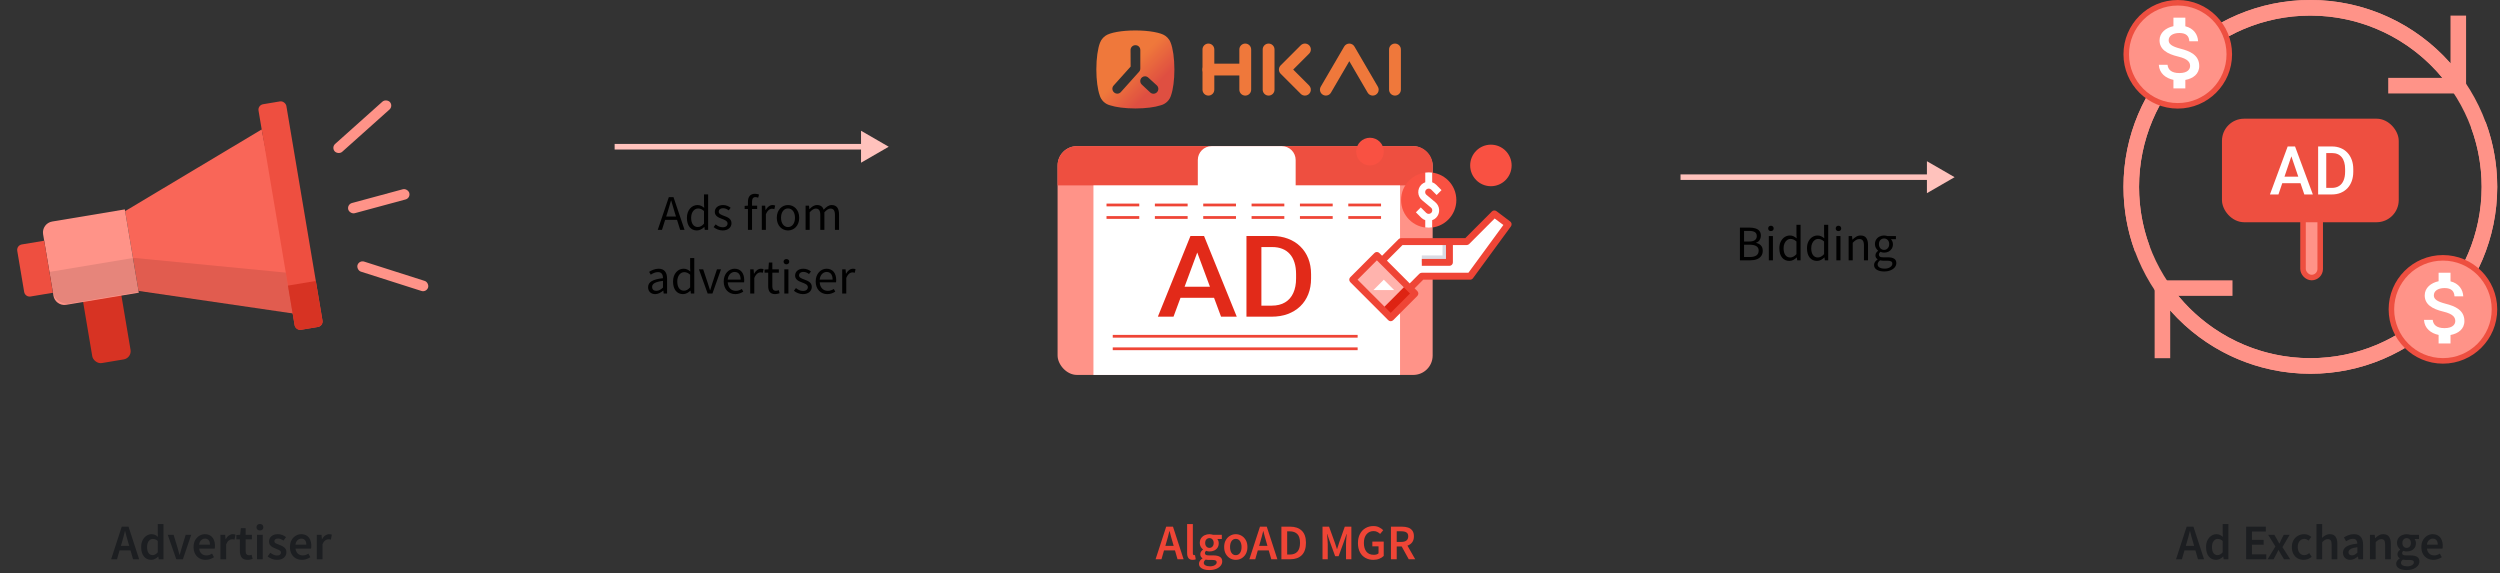 <svg width="903" height="207" viewBox="0 0 903 207" fill="none" xmlns="http://www.w3.org/2000/svg">
<rect x="0" y="0" width="903" height="207" fill="#333333" stroke="none"/>
<path d="M789.926 195.736L789.512 197.176H792.518L792.104 195.736C791.912 195.112 791.726 194.47 791.546 193.81C791.378 193.15 791.21 192.496 791.042 191.848H790.97C790.814 192.508 790.646 193.168 790.466 193.828C790.298 194.476 790.118 195.112 789.926 195.736ZM785.984 202L789.818 190.228H792.266L796.1 202H793.904L792.986 198.814H789.026L788.108 202H785.984ZM800.467 202.216C799.363 202.216 798.481 201.808 797.821 200.992C797.161 200.176 796.831 199.042 796.831 197.59C796.831 196.63 797.005 195.802 797.353 195.106C797.713 194.41 798.181 193.876 798.757 193.504C799.333 193.132 799.939 192.946 800.575 192.946C801.079 192.946 801.505 193.036 801.853 193.216C802.213 193.384 802.561 193.618 802.897 193.918L802.825 192.496V189.292H804.895V202H803.185L803.041 201.046H802.969C802.645 201.37 802.267 201.646 801.835 201.874C801.403 202.102 800.947 202.216 800.467 202.216ZM800.971 200.506C801.631 200.506 802.249 200.176 802.825 199.516V195.394C802.525 195.118 802.225 194.926 801.925 194.818C801.625 194.71 801.325 194.656 801.025 194.656C800.461 194.656 799.975 194.914 799.567 195.43C799.171 195.934 798.973 196.648 798.973 197.572C798.973 198.52 799.147 199.246 799.495 199.75C799.843 200.254 800.335 200.506 800.971 200.506ZM811.314 202V190.228H818.406V191.992H813.402V194.998H817.632V196.762H813.402V200.236H818.586V202H811.314ZM819.072 202L821.88 197.392L819.252 193.162H821.484L822.474 194.836C822.606 195.076 822.738 195.328 822.87 195.592C823.014 195.844 823.152 196.09 823.284 196.33H823.356C823.464 196.09 823.578 195.844 823.698 195.592C823.818 195.328 823.932 195.076 824.04 194.836L824.886 193.162H827.028L824.418 197.626L827.226 202H824.994L823.914 200.254C823.77 199.99 823.62 199.726 823.464 199.462C823.32 199.198 823.17 198.94 823.014 198.688H822.942C822.822 198.94 822.696 199.198 822.564 199.462C822.432 199.714 822.3 199.978 822.168 200.254L821.232 202H819.072ZM832.086 202.216C831.282 202.216 830.556 202.036 829.908 201.676C829.272 201.304 828.762 200.776 828.378 200.092C828.006 199.396 827.82 198.562 827.82 197.59C827.82 196.606 828.024 195.772 828.432 195.088C828.84 194.392 829.38 193.864 830.052 193.504C830.736 193.132 831.468 192.946 832.248 192.946C832.812 192.946 833.304 193.042 833.724 193.234C834.144 193.426 834.516 193.66 834.84 193.936L833.832 195.286C833.604 195.082 833.37 194.926 833.13 194.818C832.89 194.698 832.632 194.638 832.356 194.638C831.648 194.638 831.066 194.908 830.61 195.448C830.166 195.988 829.944 196.702 829.944 197.59C829.944 198.466 830.16 199.174 830.592 199.714C831.036 200.254 831.606 200.524 832.302 200.524C832.65 200.524 832.974 200.452 833.274 200.308C833.586 200.152 833.868 199.972 834.12 199.768L834.966 201.136C834.558 201.496 834.102 201.766 833.598 201.946C833.094 202.126 832.59 202.216 832.086 202.216ZM836.71 202V189.292H838.78V192.568L838.708 194.278C839.08 193.93 839.494 193.624 839.95 193.36C840.406 193.084 840.934 192.946 841.534 192.946C842.482 192.946 843.172 193.252 843.604 193.864C844.036 194.476 844.252 195.34 844.252 196.456V202H842.182V196.726C842.182 195.994 842.074 195.478 841.858 195.178C841.642 194.878 841.288 194.728 840.796 194.728C840.412 194.728 840.07 194.824 839.77 195.016C839.482 195.196 839.152 195.466 838.78 195.826V202H836.71ZM848.89 202.216C848.122 202.216 847.492 201.976 847 201.496C846.52 201.016 846.28 200.392 846.28 199.624C846.28 198.676 846.694 197.944 847.522 197.428C848.35 196.9 849.67 196.54 851.482 196.348C851.47 195.88 851.344 195.478 851.104 195.142C850.876 194.794 850.462 194.62 849.862 194.62C849.43 194.62 849.004 194.704 848.584 194.872C848.176 195.04 847.774 195.244 847.378 195.484L846.622 194.098C847.114 193.786 847.666 193.516 848.278 193.288C848.902 193.06 849.562 192.946 850.258 192.946C851.362 192.946 852.184 193.276 852.724 193.936C853.276 194.584 853.552 195.526 853.552 196.762V202H851.842L851.698 201.028H851.626C851.23 201.364 850.804 201.646 850.348 201.874C849.904 202.102 849.418 202.216 848.89 202.216ZM849.556 200.596C849.916 200.596 850.24 200.512 850.528 200.344C850.828 200.164 851.146 199.924 851.482 199.624V197.644C850.282 197.8 849.448 198.034 848.98 198.346C848.512 198.646 848.278 199.018 848.278 199.462C848.278 199.858 848.398 200.146 848.638 200.326C848.878 200.506 849.184 200.596 849.556 200.596ZM856.029 202V193.162H857.739L857.883 194.35H857.955C858.351 193.966 858.783 193.636 859.251 193.36C859.719 193.084 860.253 192.946 860.853 192.946C861.801 192.946 862.491 193.252 862.923 193.864C863.355 194.476 863.571 195.34 863.571 196.456V202H861.501V196.726C861.501 195.994 861.393 195.478 861.177 195.178C860.961 194.878 860.607 194.728 860.115 194.728C859.731 194.728 859.389 194.824 859.089 195.016C858.801 195.196 858.471 195.466 858.099 195.826V202H856.029ZM869.179 205.906C868.483 205.906 867.853 205.822 867.289 205.654C866.737 205.486 866.299 205.228 865.975 204.88C865.663 204.544 865.507 204.118 865.507 203.602C865.507 202.87 865.927 202.24 866.767 201.712V201.64C866.539 201.496 866.347 201.304 866.191 201.064C866.047 200.824 865.975 200.524 865.975 200.164C865.975 199.816 866.071 199.504 866.263 199.228C866.467 198.94 866.695 198.706 866.947 198.526V198.454C866.647 198.226 866.377 197.908 866.137 197.5C865.909 197.092 865.795 196.63 865.795 196.114C865.795 195.43 865.957 194.854 866.281 194.386C866.605 193.918 867.031 193.564 867.559 193.324C868.099 193.072 868.675 192.946 869.287 192.946C869.527 192.946 869.755 192.97 869.971 193.018C870.199 193.054 870.403 193.102 870.583 193.162H873.751V194.692H872.131C872.275 194.86 872.395 195.076 872.491 195.34C872.587 195.592 872.635 195.874 872.635 196.186C872.635 196.834 872.485 197.386 872.185 197.842C871.885 198.286 871.483 198.622 870.979 198.85C870.475 199.078 869.911 199.192 869.287 199.192C869.095 199.192 868.897 199.174 868.693 199.138C868.489 199.102 868.285 199.042 868.081 198.958C867.949 199.078 867.841 199.198 867.757 199.318C867.685 199.438 867.649 199.6 867.649 199.804C867.649 200.056 867.751 200.254 867.955 200.398C868.171 200.542 868.549 200.614 869.089 200.614H870.655C871.723 200.614 872.527 200.788 873.067 201.136C873.619 201.472 873.895 202.024 873.895 202.792C873.895 203.368 873.703 203.89 873.319 204.358C872.935 204.838 872.389 205.216 871.681 205.492C870.973 205.768 870.139 205.906 869.179 205.906ZM869.287 197.896C869.707 197.896 870.067 197.74 870.367 197.428C870.667 197.116 870.817 196.678 870.817 196.114C870.817 195.562 870.667 195.136 870.367 194.836C870.079 194.524 869.719 194.368 869.287 194.368C868.855 194.368 868.489 194.518 868.189 194.818C867.889 195.118 867.739 195.55 867.739 196.114C867.739 196.678 867.889 197.116 868.189 197.428C868.489 197.74 868.855 197.896 869.287 197.896ZM869.503 204.556C870.211 204.556 870.787 204.412 871.231 204.124C871.675 203.836 871.897 203.506 871.897 203.134C871.897 202.786 871.759 202.552 871.483 202.432C871.219 202.312 870.835 202.252 870.331 202.252H869.125C868.645 202.252 868.243 202.21 867.919 202.126C867.463 202.474 867.235 202.864 867.235 203.296C867.235 203.692 867.439 203.998 867.847 204.214C868.255 204.442 868.807 204.556 869.503 204.556ZM878.951 202.216C878.135 202.216 877.397 202.036 876.737 201.676C876.077 201.304 875.555 200.776 875.171 200.092C874.787 199.396 874.595 198.562 874.595 197.59C874.595 196.63 874.787 195.802 875.171 195.106C875.567 194.41 876.077 193.876 876.701 193.504C877.325 193.132 877.979 192.946 878.663 192.946C879.467 192.946 880.139 193.126 880.679 193.486C881.219 193.834 881.627 194.326 881.903 194.962C882.179 195.586 882.317 196.312 882.317 197.14C882.317 197.572 882.287 197.908 882.227 198.148H876.611C876.707 198.928 876.989 199.534 877.457 199.966C877.925 200.398 878.513 200.614 879.221 200.614C879.605 200.614 879.959 200.56 880.283 200.452C880.619 200.332 880.949 200.17 881.273 199.966L881.975 201.262C881.555 201.538 881.087 201.766 880.571 201.946C880.055 202.126 879.515 202.216 878.951 202.216ZM876.593 196.744H880.517C880.517 196.06 880.367 195.526 880.067 195.142C879.767 194.746 879.317 194.548 878.717 194.548C878.201 194.548 877.739 194.74 877.331 195.124C876.935 195.496 876.689 196.036 876.593 196.744Z" fill="#1C1E21"/>
<path d="M421.341 195.736L420.927 197.176H423.933L423.519 195.736C423.327 195.112 423.141 194.47 422.961 193.81C422.793 193.15 422.625 192.496 422.457 191.848H422.385C422.229 192.508 422.061 193.168 421.881 193.828C421.713 194.476 421.533 195.112 421.341 195.736ZM417.399 202L421.233 190.228H423.681L427.515 202H425.319L424.401 198.814H420.441L419.523 202H417.399ZM430.802 202.216C430.07 202.216 429.548 201.994 429.236 201.55C428.936 201.106 428.786 200.5 428.786 199.732V189.292H430.856V199.84C430.856 200.092 430.904 200.272 431 200.38C431.096 200.476 431.198 200.524 431.306 200.524C431.354 200.524 431.396 200.524 431.432 200.524C431.48 200.512 431.546 200.5 431.63 200.488L431.9 202.036C431.78 202.084 431.624 202.126 431.432 202.162C431.252 202.198 431.042 202.216 430.802 202.216ZM436.75 205.906C436.054 205.906 435.424 205.822 434.86 205.654C434.308 205.486 433.87 205.228 433.546 204.88C433.234 204.544 433.078 204.118 433.078 203.602C433.078 202.87 433.498 202.24 434.338 201.712V201.64C434.11 201.496 433.918 201.304 433.762 201.064C433.618 200.824 433.546 200.524 433.546 200.164C433.546 199.816 433.642 199.504 433.834 199.228C434.038 198.94 434.266 198.706 434.518 198.526V198.454C434.218 198.226 433.948 197.908 433.708 197.5C433.48 197.092 433.366 196.63 433.366 196.114C433.366 195.43 433.528 194.854 433.852 194.386C434.176 193.918 434.602 193.564 435.13 193.324C435.67 193.072 436.246 192.946 436.858 192.946C437.098 192.946 437.326 192.97 437.542 193.018C437.77 193.054 437.974 193.102 438.154 193.162H441.322V194.692H439.702C439.846 194.86 439.966 195.076 440.062 195.34C440.158 195.592 440.206 195.874 440.206 196.186C440.206 196.834 440.056 197.386 439.756 197.842C439.456 198.286 439.054 198.622 438.55 198.85C438.046 199.078 437.482 199.192 436.858 199.192C436.666 199.192 436.468 199.174 436.264 199.138C436.06 199.102 435.856 199.042 435.652 198.958C435.52 199.078 435.412 199.198 435.328 199.318C435.256 199.438 435.22 199.6 435.22 199.804C435.22 200.056 435.322 200.254 435.526 200.398C435.742 200.542 436.12 200.614 436.66 200.614H438.226C439.294 200.614 440.098 200.788 440.638 201.136C441.19 201.472 441.466 202.024 441.466 202.792C441.466 203.368 441.274 203.89 440.89 204.358C440.506 204.838 439.96 205.216 439.252 205.492C438.544 205.768 437.71 205.906 436.75 205.906ZM436.858 197.896C437.278 197.896 437.638 197.74 437.938 197.428C438.238 197.116 438.388 196.678 438.388 196.114C438.388 195.562 438.238 195.136 437.938 194.836C437.65 194.524 437.29 194.368 436.858 194.368C436.426 194.368 436.06 194.518 435.76 194.818C435.46 195.118 435.31 195.55 435.31 196.114C435.31 196.678 435.46 197.116 435.76 197.428C436.06 197.74 436.426 197.896 436.858 197.896ZM437.074 204.556C437.782 204.556 438.358 204.412 438.802 204.124C439.246 203.836 439.468 203.506 439.468 203.134C439.468 202.786 439.33 202.552 439.054 202.432C438.79 202.312 438.406 202.252 437.902 202.252H436.696C436.216 202.252 435.814 202.21 435.49 202.126C435.034 202.474 434.806 202.864 434.806 203.296C434.806 203.692 435.01 203.998 435.418 204.214C435.826 204.442 436.378 204.556 437.074 204.556ZM446.361 202.216C445.629 202.216 444.945 202.036 444.309 201.676C443.673 201.304 443.157 200.776 442.761 200.092C442.365 199.396 442.167 198.562 442.167 197.59C442.167 196.606 442.365 195.772 442.761 195.088C443.157 194.392 443.673 193.864 444.309 193.504C444.945 193.132 445.629 192.946 446.361 192.946C447.105 192.946 447.795 193.132 448.431 193.504C449.067 193.864 449.583 194.392 449.979 195.088C450.375 195.772 450.573 196.606 450.573 197.59C450.573 198.562 450.375 199.396 449.979 200.092C449.583 200.776 449.067 201.304 448.431 201.676C447.795 202.036 447.105 202.216 446.361 202.216ZM446.361 200.524C447.009 200.524 447.519 200.254 447.891 199.714C448.263 199.174 448.449 198.466 448.449 197.59C448.449 196.702 448.263 195.988 447.891 195.448C447.519 194.908 447.009 194.638 446.361 194.638C445.713 194.638 445.203 194.908 444.831 195.448C444.471 195.988 444.291 196.702 444.291 197.59C444.291 198.466 444.471 199.174 444.831 199.714C445.203 200.254 445.713 200.524 446.361 200.524ZM455.214 195.736L454.8 197.176H457.806L457.392 195.736C457.2 195.112 457.014 194.47 456.834 193.81C456.666 193.15 456.498 192.496 456.33 191.848H456.258C456.102 192.508 455.934 193.168 455.754 193.828C455.586 194.476 455.406 195.112 455.214 195.736ZM451.272 202L455.106 190.228H457.554L461.388 202H459.192L458.274 198.814H454.314L453.396 202H451.272ZM462.839 202V190.228H465.989C467.789 190.228 469.193 190.714 470.201 191.686C471.209 192.658 471.713 194.116 471.713 196.06C471.713 198.016 471.215 199.498 470.219 200.506C469.223 201.502 467.849 202 466.097 202H462.839ZM464.927 200.308H465.845C467.033 200.308 467.951 199.966 468.599 199.282C469.247 198.586 469.571 197.512 469.571 196.06C469.571 194.62 469.247 193.57 468.599 192.91C467.951 192.25 467.033 191.92 465.845 191.92H464.927V200.308ZM477.692 202V190.228H480.05L482.138 195.988C482.27 196.36 482.396 196.744 482.516 197.14C482.648 197.524 482.774 197.908 482.894 198.292H482.966C483.098 197.908 483.224 197.524 483.344 197.14C483.464 196.744 483.584 196.36 483.704 195.988L485.738 190.228H488.114V202H486.188V196.618C486.188 196.246 486.2 195.844 486.224 195.412C486.26 194.968 486.296 194.524 486.332 194.08C486.38 193.636 486.422 193.234 486.458 192.874H486.386L485.432 195.61L483.506 200.902H482.264L480.32 195.61L479.384 192.874H479.312C479.348 193.234 479.384 193.636 479.42 194.08C479.468 194.524 479.504 194.968 479.528 195.412C479.564 195.844 479.582 196.246 479.582 196.618V202H477.692ZM496.036 202.216C494.98 202.216 494.032 201.982 493.192 201.514C492.352 201.046 491.692 200.362 491.212 199.462C490.732 198.55 490.492 197.446 490.492 196.15C490.492 194.866 490.738 193.768 491.23 192.856C491.722 191.932 492.388 191.23 493.228 190.75C494.068 190.258 495.01 190.012 496.054 190.012C496.894 190.012 497.602 190.168 498.178 190.48C498.766 190.78 499.246 191.122 499.618 191.506L498.502 192.856C498.202 192.568 497.866 192.328 497.494 192.136C497.134 191.932 496.678 191.83 496.126 191.83C495.082 191.83 494.236 192.214 493.588 192.982C492.952 193.738 492.634 194.776 492.634 196.096C492.634 197.44 492.94 198.496 493.552 199.264C494.164 200.02 495.058 200.398 496.234 200.398C496.57 200.398 496.888 200.356 497.188 200.272C497.488 200.176 497.734 200.044 497.926 199.876V197.338H495.694V195.628H499.798V200.812C499.402 201.208 498.874 201.544 498.214 201.82C497.566 202.084 496.84 202.216 496.036 202.216ZM502.407 202V190.228H506.385C507.201 190.228 507.933 190.336 508.581 190.552C509.241 190.768 509.757 191.134 510.129 191.65C510.513 192.154 510.705 192.844 510.705 193.72C510.705 194.62 510.489 195.346 510.057 195.898C509.637 196.45 509.073 196.846 508.365 197.086L511.173 202H508.833L506.295 197.392H504.495V202H502.407ZM504.495 195.736H506.169C506.973 195.736 507.585 195.568 508.005 195.232C508.437 194.884 508.653 194.38 508.653 193.72C508.653 193.048 508.437 192.58 508.005 192.316C507.585 192.04 506.973 191.902 506.169 191.902H504.495V195.736Z" fill="#EF4536"/>
<path d="M44.083 195.736L43.669 197.176H46.675L46.261 195.736C46.069 195.112 45.883 194.47 45.703 193.81C45.535 193.15 45.367 192.496 45.199 191.848H45.127C44.971 192.508 44.803 193.168 44.623 193.828C44.455 194.476 44.275 195.112 44.083 195.736ZM40.141 202L43.975 190.228H46.423L50.257 202H48.061L47.143 198.814H43.183L42.265 202H40.141ZM54.624 202.216C53.52 202.216 52.638 201.808 51.978 200.992C51.318 200.176 50.988 199.042 50.988 197.59C50.988 196.63 51.162 195.802 51.51 195.106C51.87 194.41 52.338 193.876 52.914 193.504C53.49 193.132 54.096 192.946 54.732 192.946C55.236 192.946 55.662 193.036 56.01 193.216C56.37 193.384 56.718 193.618 57.054 193.918L56.982 192.496V189.292H59.052V202H57.342L57.198 201.046H57.126C56.802 201.37 56.424 201.646 55.992 201.874C55.56 202.102 55.104 202.216 54.624 202.216ZM55.128 200.506C55.788 200.506 56.406 200.176 56.982 199.516V195.394C56.682 195.118 56.382 194.926 56.082 194.818C55.782 194.71 55.482 194.656 55.182 194.656C54.618 194.656 54.132 194.914 53.724 195.43C53.328 195.934 53.13 196.648 53.13 197.572C53.13 198.52 53.304 199.246 53.652 199.75C54 200.254 54.492 200.506 55.128 200.506ZM63.668 202L60.59 193.162H62.696L64.1 197.752C64.22 198.184 64.34 198.622 64.46 199.066C64.592 199.51 64.718 199.96 64.838 200.416H64.91C65.042 199.96 65.168 199.51 65.288 199.066C65.42 198.622 65.546 198.184 65.666 197.752L67.07 193.162H69.068L66.062 202H63.668ZM74.275 202.216C73.459 202.216 72.721 202.036 72.061 201.676C71.401 201.304 70.879 200.776 70.495 200.092C70.111 199.396 69.919 198.562 69.919 197.59C69.919 196.63 70.111 195.802 70.495 195.106C70.891 194.41 71.401 193.876 72.025 193.504C72.649 193.132 73.303 192.946 73.987 192.946C74.791 192.946 75.463 193.126 76.003 193.486C76.543 193.834 76.951 194.326 77.227 194.962C77.503 195.586 77.641 196.312 77.641 197.14C77.641 197.572 77.611 197.908 77.551 198.148H71.935C72.031 198.928 72.313 199.534 72.781 199.966C73.249 200.398 73.837 200.614 74.545 200.614C74.929 200.614 75.283 200.56 75.607 200.452C75.943 200.332 76.273 200.17 76.597 199.966L77.299 201.262C76.879 201.538 76.411 201.766 75.895 201.946C75.379 202.126 74.839 202.216 74.275 202.216ZM71.917 196.744H75.841C75.841 196.06 75.691 195.526 75.391 195.142C75.091 194.746 74.641 194.548 74.041 194.548C73.525 194.548 73.063 194.74 72.655 195.124C72.259 195.496 72.013 196.036 71.917 196.744ZM79.618 202V193.162H81.328L81.472 194.728H81.544C81.856 194.152 82.234 193.714 82.678 193.414C83.122 193.102 83.578 192.946 84.046 192.946C84.466 192.946 84.802 193.006 85.054 193.126L84.694 194.926C84.538 194.878 84.394 194.842 84.262 194.818C84.13 194.794 83.968 194.782 83.776 194.782C83.428 194.782 83.062 194.92 82.678 195.196C82.294 195.46 81.964 195.928 81.688 196.6V202H79.618ZM89.447 202.216C88.427 202.216 87.701 201.922 87.269 201.334C86.849 200.734 86.639 199.96 86.639 199.012V194.8H85.379V193.252L86.747 193.162L86.999 190.75H88.727V193.162H90.977V194.8H88.727V199.012C88.727 200.044 89.141 200.56 89.969 200.56C90.125 200.56 90.287 200.542 90.455 200.506C90.623 200.458 90.767 200.41 90.887 200.362L91.247 201.892C91.007 201.976 90.731 202.048 90.419 202.108C90.119 202.18 89.795 202.216 89.447 202.216ZM92.837 202V193.162H94.906V202H92.837ZM93.88 191.614C93.508 191.614 93.209 191.506 92.981 191.29C92.752 191.074 92.638 190.786 92.638 190.426C92.638 190.078 92.752 189.796 92.981 189.58C93.209 189.364 93.508 189.256 93.88 189.256C94.252 189.256 94.552 189.364 94.781 189.58C95.008 189.796 95.123 190.078 95.123 190.426C95.123 190.786 95.008 191.074 94.781 191.29C94.552 191.506 94.252 191.614 93.88 191.614ZM100.013 202.216C99.413 202.216 98.813 202.102 98.213 201.874C97.613 201.634 97.097 201.34 96.665 200.992L97.637 199.66C98.033 199.96 98.429 200.2 98.825 200.38C99.221 200.56 99.641 200.65 100.085 200.65C100.565 200.65 100.919 200.548 101.147 200.344C101.375 200.14 101.489 199.888 101.489 199.588C101.489 199.336 101.393 199.132 101.201 198.976C101.021 198.808 100.787 198.664 100.499 198.544C100.211 198.412 99.911 198.286 99.599 198.166C99.215 198.022 98.831 197.848 98.447 197.644C98.075 197.428 97.769 197.158 97.529 196.834C97.289 196.498 97.169 196.084 97.169 195.592C97.169 194.812 97.457 194.176 98.033 193.684C98.609 193.192 99.389 192.946 100.373 192.946C100.997 192.946 101.555 193.054 102.047 193.27C102.539 193.486 102.965 193.732 103.325 194.008L102.371 195.268C102.059 195.04 101.741 194.86 101.417 194.728C101.105 194.584 100.775 194.512 100.427 194.512C99.983 194.512 99.653 194.608 99.437 194.8C99.221 194.98 99.113 195.208 99.113 195.484C99.113 195.832 99.293 196.096 99.653 196.276C100.013 196.456 100.433 196.63 100.913 196.798C101.321 196.942 101.717 197.122 102.101 197.338C102.485 197.542 102.803 197.812 103.055 198.148C103.319 198.484 103.451 198.928 103.451 199.48C103.451 200.236 103.157 200.884 102.569 201.424C101.981 201.952 101.129 202.216 100.013 202.216ZM109.079 202.216C108.263 202.216 107.525 202.036 106.865 201.676C106.205 201.304 105.683 200.776 105.299 200.092C104.915 199.396 104.723 198.562 104.723 197.59C104.723 196.63 104.915 195.802 105.299 195.106C105.695 194.41 106.205 193.876 106.829 193.504C107.453 193.132 108.107 192.946 108.791 192.946C109.595 192.946 110.267 193.126 110.807 193.486C111.347 193.834 111.755 194.326 112.031 194.962C112.307 195.586 112.445 196.312 112.445 197.14C112.445 197.572 112.415 197.908 112.355 198.148H106.739C106.835 198.928 107.117 199.534 107.585 199.966C108.053 200.398 108.641 200.614 109.349 200.614C109.733 200.614 110.087 200.56 110.411 200.452C110.747 200.332 111.077 200.17 111.401 199.966L112.103 201.262C111.683 201.538 111.215 201.766 110.699 201.946C110.183 202.126 109.643 202.216 109.079 202.216ZM106.721 196.744H110.645C110.645 196.06 110.495 195.526 110.195 195.142C109.895 194.746 109.445 194.548 108.845 194.548C108.329 194.548 107.867 194.74 107.459 195.124C107.063 195.496 106.817 196.036 106.721 196.744ZM114.422 202V193.162H116.132L116.276 194.728H116.348C116.66 194.152 117.038 193.714 117.482 193.414C117.926 193.102 118.382 192.946 118.85 192.946C119.27 192.946 119.606 193.006 119.858 193.126L119.498 194.926C119.342 194.878 119.198 194.842 119.066 194.818C118.934 194.794 118.772 194.782 118.58 194.782C118.232 194.782 117.866 194.92 117.482 195.196C117.098 195.46 116.768 195.928 116.492 196.6V202H114.422Z" fill="#1C1E21"/>
<rect x="831.85" y="76.709" width="6.209" height="23.541" rx="3.105" fill="#FF9388" stroke="#EE4F40" stroke-width="2"/>
<rect x="803.572" y="43.872" width="61.85" height="35.399" rx="7" fill="#EE4F40" stroke="#EE4F40" stroke-width="2"/>
<path d="M828.062 55.215L822.977 70.236H819.902L826.308 52.905H828.272L828.062 55.215ZM832.317 70.236L827.22 55.215L826.998 52.905H828.973L835.403 70.236H832.317ZM832.071 63.809V66.177H822.813V63.809H832.071Z" fill="white"/>
<path d="M842.253 70.236H838.617L838.641 67.868H842.253C843.305 67.868 844.186 67.633 844.895 67.165C845.612 66.697 846.149 66.027 846.508 65.154C846.874 64.281 847.057 63.241 847.057 62.035V61.095C847.057 60.158 846.952 59.329 846.742 58.607C846.539 57.885 846.235 57.278 845.83 56.786C845.432 56.294 844.941 55.921 844.357 55.667C843.78 55.413 843.114 55.286 842.358 55.286H838.547V52.905H842.358C843.488 52.905 844.521 53.1 845.456 53.489C846.391 53.869 847.198 54.421 847.876 55.143C848.561 55.865 849.087 56.73 849.454 57.738C849.82 58.746 850.003 59.873 850.003 61.118V62.035C850.003 63.281 849.82 64.408 849.454 65.415C849.087 66.423 848.561 67.288 847.876 68.01C847.19 68.725 846.371 69.276 845.421 69.665C844.478 70.046 843.422 70.236 842.253 70.236ZM840.242 52.905V70.236H837.308V52.905H840.242Z" fill="white"/>
<path d="M892.528 45.979C895.078 52.852 896.372 60.095 896.372 67.5C896.372 101.618 868.616 129.375 834.498 129.375C800.381 129.375 772.625 101.618 772.625 67.5C772.625 33.382 800.381 5.625 834.498 5.625C853.047 5.625 870.484 13.958 882.192 28.125H862.623V33.75H890.747V5.625H885.122V22.854C872.382 8.418 853.994 0 834.498 0C797.282 0 767 30.282 767 67.5C767 104.718 797.282 135 834.498 135C871.715 135 901.997 104.718 901.997 67.5C901.997 59.422 900.585 51.525 897.801 44.021L892.528 45.979Z" fill="#FF9388"/>
<path d="M776.473 89.021C773.922 82.147 772.628 74.905 772.628 67.5C772.628 33.382 800.384 5.625 834.502 5.625C868.619 5.625 896.375 33.382 896.375 67.5C896.375 101.618 868.619 129.375 834.502 129.375C815.953 129.375 798.516 121.042 786.808 106.875L806.377 106.875L806.377 101.25L778.253 101.25L778.253 129.375L783.878 129.375L783.878 112.146C796.618 126.582 815.006 135 834.502 135C871.718 135 902 104.718 902 67.5C902 30.282 871.719 4.3129e-05 834.502 3.98753e-05C797.285 3.66216e-05 767.003 30.282 767.003 67.5C767.003 75.578 768.415 83.475 771.199 90.979L776.473 89.021Z" fill="#FF9388"/>
<path d="M805.222 19.611C805.222 29.89 796.89 38.223 786.611 38.223C776.332 38.223 768 29.89 768 19.611C768 9.333 776.332 1 786.611 1C796.89 1 805.222 9.333 805.222 19.611Z" fill="#FF9388" stroke="#EE4F40" stroke-width="2"/>
<path d="M787.626 17.595C784.371 16.757 783.325 15.892 783.325 14.544C783.325 12.997 784.773 11.919 787.196 11.919C789.748 11.919 790.694 13.125 790.78 14.899H793.948C793.848 12.458 792.342 10.216 789.346 9.492V6.385H785.045V9.45C782.264 10.046 780.028 11.834 780.028 14.572C780.028 17.85 782.766 19.482 786.766 20.432C790.35 21.284 791.066 22.532 791.066 23.852C791.066 24.831 790.364 26.392 787.196 26.392C784.242 26.392 783.081 25.086 782.923 23.412H779.77C779.942 26.52 782.293 28.265 785.045 28.846V31.925H789.346V28.875C792.142 28.35 794.364 26.747 794.364 23.838C794.364 19.808 790.88 18.432 787.626 17.595Z" fill="white"/>
<path d="M901.001 111.74C901.001 122.019 892.669 130.351 882.39 130.351C872.112 130.351 863.779 122.019 863.779 111.74C863.779 101.461 872.112 93.128 882.39 93.128C892.669 93.128 901.001 101.461 901.001 111.74Z" fill="#FF9388" stroke="#EE4F40" stroke-width="2"/>
<path d="M883.405 109.723C880.151 108.886 879.104 108.02 879.104 106.672C879.104 105.126 880.552 104.047 882.975 104.047C885.527 104.047 886.473 105.253 886.559 107.027H889.727C889.627 104.586 888.122 102.345 885.125 101.621V98.513H880.825V101.578C878.043 102.174 875.807 103.962 875.807 106.701C875.807 109.978 878.545 111.61 882.545 112.561C886.129 113.412 886.846 114.661 886.846 115.98C886.846 116.959 886.143 118.52 882.975 118.52C880.022 118.52 878.86 117.215 878.703 115.54H875.549C875.721 118.648 878.072 120.393 880.825 120.975V124.054H885.125V121.003C887.921 120.478 890.143 118.875 890.143 115.966C890.143 111.936 886.659 110.56 883.405 109.723Z" fill="white"/>
<rect width="14.023" height="33.047" rx="3" transform="matrix(0.986 -0.165 0.166 0.986 28.338 99.049)" fill="#D73323"/>
<path d="M107.683 113.497L94.521 46.754L45.188 76.26L50.036 105.088L107.683 113.497Z" fill="#F96658"/>
<rect width="10.198" height="82.617" rx="2" transform="matrix(0.986 -0.165 0.166 0.986 93.047 37.98)" fill="#EE4F40"/>
<path d="M104.006 103.158L114.065 101.477L116.473 115.8C116.656 116.889 115.922 117.92 114.832 118.102L108.718 119.123C107.629 119.305 106.597 118.57 106.414 117.481L104.006 103.158Z" fill="#D73323"/>
<path d="M15.569 84.62C15.203 82.441 16.673 80.38 18.852 80.016L45.083 75.633L50.142 105.715L23.91 110.098C21.731 110.462 19.668 108.991 19.301 106.813L15.569 84.62Z" fill="#FF9388"/>
<path d="M6.232 90.595C6.049 89.506 6.784 88.475 7.873 88.293L15.96 86.942L19.121 105.744L11.034 107.095C9.945 107.277 8.913 106.541 8.73 105.452L6.232 90.595Z" fill="#EE4F40"/>
<path d="M48.263 93.142L18.489 98.117L17.855 98.223L19.093 105.584C19.506 108.037 21.715 109.56 24.353 109.75L50.326 105.41L105.69 113.186L103.215 98.465L48.263 93.142Z" fill="black" fill-opacity="0.1"/>
<rect width="26.753" height="3.816" rx="1.908" transform="matrix(0.745 -0.666 0.669 0.744 119.627 53.261)" fill="#FF9388"/>
<rect width="22.853" height="3.814" rx="1.907" transform="matrix(0.965 -0.261 0.263 0.965 125.285 73.827)" fill="#FF9388"/>
<rect width="26.746" height="3.817" rx="1.908" transform="matrix(0.953 0.304 -0.306 0.951 129.721 93.912)" fill="#FF9388"/>
<path d="M706.004 64L696.004 69.773V58.227L706.004 64ZM697.004 65H607.004V63H697.004V65Z" fill="#FFC2BC"/>
<path d="M628.462 94.024V82.216H631.972C632.776 82.216 633.478 82.312 634.078 82.504C634.69 82.696 635.164 83.002 635.5 83.422C635.848 83.842 636.022 84.4 636.022 85.096C636.022 85.684 635.872 86.218 635.572 86.698C635.284 87.166 634.858 87.49 634.294 87.67V87.742C635.002 87.874 635.578 88.174 636.022 88.642C636.478 89.11 636.706 89.752 636.706 90.568C636.706 91.336 636.514 91.978 636.13 92.494C635.758 93.01 635.236 93.394 634.564 93.646C633.892 93.898 633.112 94.024 632.224 94.024H628.462ZM629.956 87.238H631.702C632.71 87.238 633.436 87.064 633.88 86.716C634.324 86.368 634.546 85.894 634.546 85.294C634.546 84.61 634.312 84.124 633.844 83.836C633.388 83.548 632.698 83.404 631.774 83.404H629.956V87.238ZM629.956 92.836H632.008C633.028 92.836 633.82 92.65 634.384 92.278C634.948 91.894 635.23 91.306 635.23 90.514C635.23 89.782 634.948 89.248 634.384 88.912C633.832 88.564 633.04 88.39 632.008 88.39H629.956V92.836ZM638.9 94.024V85.276H640.376V94.024H638.9ZM639.656 83.476C639.368 83.476 639.128 83.392 638.936 83.224C638.756 83.044 638.666 82.804 638.666 82.504C638.666 82.216 638.756 81.982 638.936 81.802C639.128 81.622 639.368 81.532 639.656 81.532C639.944 81.532 640.178 81.622 640.358 81.802C640.55 81.982 640.646 82.216 640.646 82.504C640.646 82.804 640.55 83.044 640.358 83.224C640.178 83.392 639.944 83.476 639.656 83.476ZM646.318 94.24C645.226 94.24 644.35 93.844 643.69 93.052C643.03 92.248 642.7 91.12 642.7 89.668C642.7 88.72 642.874 87.904 643.222 87.22C643.582 86.524 644.05 85.99 644.626 85.618C645.214 85.246 645.838 85.06 646.498 85.06C647.002 85.06 647.44 85.15 647.812 85.33C648.184 85.51 648.562 85.756 648.946 86.068L648.874 84.574V81.208H650.368V94.024H649.144L649.018 92.998H648.964C648.628 93.334 648.232 93.628 647.776 93.88C647.32 94.12 646.834 94.24 646.318 94.24ZM646.642 92.998C647.41 92.998 648.154 92.596 648.874 91.792V87.22C648.502 86.884 648.142 86.65 647.794 86.518C647.458 86.374 647.11 86.302 646.75 86.302C646.282 86.302 645.856 86.446 645.472 86.734C645.1 87.01 644.8 87.4 644.572 87.904C644.344 88.396 644.23 88.978 644.23 89.65C644.23 90.694 644.44 91.516 644.86 92.116C645.28 92.704 645.874 92.998 646.642 92.998ZM656.302 94.24C655.21 94.24 654.334 93.844 653.674 93.052C653.014 92.248 652.684 91.12 652.684 89.668C652.684 88.72 652.858 87.904 653.206 87.22C653.566 86.524 654.034 85.99 654.61 85.618C655.198 85.246 655.822 85.06 656.482 85.06C656.986 85.06 657.424 85.15 657.796 85.33C658.168 85.51 658.546 85.756 658.93 86.068L658.858 84.574V81.208H660.352V94.024H659.128L659.002 92.998H658.948C658.612 93.334 658.216 93.628 657.76 93.88C657.304 94.12 656.818 94.24 656.302 94.24ZM656.626 92.998C657.394 92.998 658.138 92.596 658.858 91.792V87.22C658.486 86.884 658.126 86.65 657.778 86.518C657.442 86.374 657.094 86.302 656.734 86.302C656.266 86.302 655.84 86.446 655.456 86.734C655.084 87.01 654.784 87.4 654.556 87.904C654.328 88.396 654.214 88.978 654.214 89.65C654.214 90.694 654.424 91.516 654.844 92.116C655.264 92.704 655.858 92.998 656.626 92.998ZM663.298 94.024V85.276H664.774V94.024H663.298ZM664.054 83.476C663.766 83.476 663.526 83.392 663.334 83.224C663.154 83.044 663.064 82.804 663.064 82.504C663.064 82.216 663.154 81.982 663.334 81.802C663.526 81.622 663.766 81.532 664.054 81.532C664.342 81.532 664.576 81.622 664.756 81.802C664.948 81.982 665.044 82.216 665.044 82.504C665.044 82.804 664.948 83.044 664.756 83.224C664.576 83.392 664.342 83.476 664.054 83.476ZM667.728 94.024V85.276H668.952L669.078 86.536H669.132C669.552 86.116 669.996 85.768 670.464 85.492C670.932 85.204 671.466 85.06 672.066 85.06C672.99 85.06 673.662 85.354 674.082 85.942C674.514 86.518 674.73 87.364 674.73 88.48V94.024H673.254V88.678C673.254 87.862 673.122 87.268 672.858 86.896C672.594 86.524 672.174 86.338 671.598 86.338C671.154 86.338 670.752 86.452 670.392 86.68C670.044 86.908 669.648 87.244 669.204 87.688V94.024H667.728ZM680.524 98.056C679.456 98.056 678.586 97.852 677.914 97.444C677.242 97.036 676.906 96.454 676.906 95.698C676.906 95.326 677.02 94.966 677.248 94.618C677.476 94.282 677.788 93.982 678.184 93.718V93.646C677.968 93.514 677.782 93.328 677.626 93.088C677.482 92.848 677.41 92.56 677.41 92.224C677.41 91.852 677.512 91.528 677.716 91.252C677.92 90.976 678.136 90.76 678.364 90.604V90.532C678.076 90.292 677.812 89.968 677.572 89.56C677.344 89.152 677.23 88.69 677.23 88.174C677.23 87.538 677.38 86.986 677.68 86.518C677.98 86.05 678.382 85.69 678.886 85.438C679.39 85.186 679.936 85.06 680.524 85.06C680.764 85.06 680.992 85.084 681.208 85.132C681.424 85.168 681.61 85.216 681.766 85.276H684.808V86.41H683.008C683.212 86.602 683.38 86.86 683.512 87.184C683.656 87.496 683.728 87.838 683.728 88.21C683.728 88.834 683.584 89.374 683.296 89.83C683.008 90.286 682.624 90.64 682.144 90.892C681.664 91.132 681.124 91.252 680.524 91.252C680.056 91.252 679.618 91.15 679.21 90.946C679.054 91.078 678.922 91.228 678.814 91.396C678.706 91.552 678.652 91.75 678.652 91.99C678.652 92.266 678.76 92.494 678.976 92.674C679.204 92.854 679.612 92.944 680.2 92.944H681.892C682.912 92.944 683.674 93.112 684.178 93.448C684.694 93.772 684.952 94.3 684.952 95.032C684.952 95.572 684.772 96.07 684.412 96.526C684.052 96.982 683.542 97.348 682.882 97.624C682.222 97.912 681.436 98.056 680.524 98.056ZM680.524 90.262C681.028 90.262 681.46 90.076 681.82 89.704C682.192 89.32 682.378 88.81 682.378 88.174C682.378 87.538 682.198 87.04 681.838 86.68C681.478 86.32 681.04 86.14 680.524 86.14C680.008 86.14 679.57 86.32 679.21 86.68C678.85 87.04 678.67 87.538 678.67 88.174C678.67 88.81 678.85 89.32 679.21 89.704C679.582 90.076 680.02 90.262 680.524 90.262ZM680.74 97.03C681.58 97.03 682.252 96.844 682.756 96.472C683.26 96.112 683.512 95.704 683.512 95.248C683.512 94.84 683.356 94.558 683.044 94.402C682.744 94.246 682.312 94.168 681.748 94.168H680.236C680.068 94.168 679.882 94.156 679.678 94.132C679.486 94.108 679.294 94.072 679.102 94.024C678.79 94.252 678.562 94.492 678.418 94.744C678.274 94.996 678.202 95.248 678.202 95.5C678.202 95.968 678.424 96.34 678.868 96.616C679.324 96.892 679.948 97.03 680.74 97.03Z" fill="black"/>
<path d="M321.004 53L311.004 47.227V58.773L321.004 53ZM222.004 54H312.004V52H222.004V54Z" fill="#FFC2BC"/>
<path d="M240.621 78.218L241.197 76.418C241.611 75.104 241.989 73.808 242.367 72.44H242.439C242.817 73.808 243.195 75.104 243.609 76.418L244.167 78.218H240.621ZM245.679 83.024H247.263L243.267 71.216H241.575L237.579 83.024H239.109L240.243 79.424H244.545L245.679 83.024ZM248.111 78.668C248.111 81.584 249.533 83.24 251.729 83.24C252.755 83.24 253.691 82.664 254.375 81.998H254.429L254.555 83.024H255.779V70.208H254.285V73.574L254.357 75.068C253.583 74.438 252.917 74.06 251.909 74.06C249.911 74.06 248.111 75.824 248.111 78.668ZM249.641 78.65C249.641 76.652 250.757 75.302 252.161 75.302C252.881 75.302 253.547 75.554 254.285 76.22V80.792C253.565 81.602 252.863 81.998 252.053 81.998C250.523 81.998 249.641 80.738 249.641 78.65ZM257.753 82.034C258.581 82.718 259.769 83.24 261.011 83.24C263.081 83.24 264.215 82.052 264.215 80.63C264.215 78.974 262.811 78.452 261.551 77.984C260.561 77.606 259.607 77.282 259.607 76.472C259.607 75.806 260.111 75.212 261.209 75.212C261.983 75.212 262.613 75.536 263.207 75.986L263.909 75.05C263.243 74.51 262.289 74.06 261.191 74.06C259.301 74.06 258.185 75.14 258.185 76.544C258.185 78.02 259.553 78.614 260.795 79.064C261.749 79.424 262.793 79.82 262.793 80.72C262.793 81.476 262.217 82.088 261.065 82.088C260.021 82.088 259.247 81.656 258.491 81.044L257.753 82.034ZM274.171 70.28C273.775 70.118 273.253 69.992 272.713 69.992C270.967 69.992 270.157 71.108 270.157 72.89V74.276L268.969 74.366V75.482H270.157V83.024H271.633V75.482H273.487V74.276H271.633V72.89C271.633 71.774 272.029 71.198 272.857 71.198C273.181 71.198 273.523 71.27 273.847 71.414L274.171 70.28ZM275.161 83.024H276.637V77.408C277.231 75.932 278.113 75.392 278.851 75.392C279.211 75.392 279.409 75.446 279.697 75.536L279.985 74.24C279.697 74.114 279.427 74.06 279.049 74.06C278.059 74.06 277.159 74.762 276.565 75.86H276.511L276.385 74.276H275.161V83.024ZM280.577 78.668C280.577 81.566 282.485 83.24 284.627 83.24C286.769 83.24 288.677 81.566 288.677 78.668C288.677 75.734 286.769 74.06 284.627 74.06C282.485 74.06 280.577 75.734 280.577 78.668ZM282.107 78.668C282.107 76.652 283.133 75.284 284.627 75.284C286.139 75.284 287.147 76.652 287.147 78.668C287.147 80.666 286.139 82.016 284.627 82.016C283.133 82.016 282.107 80.666 282.107 78.668ZM290.981 83.024H292.457V76.688C293.267 75.788 294.005 75.338 294.653 75.338C295.769 75.338 296.291 76.04 296.291 77.678V83.024H297.767V76.688C298.577 75.788 299.279 75.338 299.963 75.338C301.061 75.338 301.583 76.04 301.583 77.678V83.024H303.059V77.48C303.059 75.248 302.195 74.06 300.395 74.06C299.333 74.06 298.433 74.744 297.515 75.734C297.155 74.69 296.435 74.06 295.103 74.06C294.059 74.06 293.141 74.708 292.385 75.536H292.331L292.205 74.276H290.981V83.024ZM234.088 103.756C234.088 105.322 235.186 106.24 236.662 106.24C237.742 106.24 238.714 105.664 239.56 104.98H239.596L239.722 106.024H240.946V100.66C240.946 98.482 240.046 97.06 237.904 97.06C236.5 97.06 235.276 97.672 234.466 98.194L235.06 99.22C235.744 98.752 236.644 98.284 237.67 98.284C239.092 98.284 239.47 99.364 239.47 100.48C235.744 100.894 234.088 101.848 234.088 103.756ZM235.546 103.648C235.546 102.532 236.536 101.812 239.47 101.452V103.882C238.624 104.638 237.922 105.052 237.076 105.052C236.212 105.052 235.546 104.638 235.546 103.648ZM243.101 101.668C243.101 104.584 244.523 106.24 246.719 106.24C247.745 106.24 248.681 105.664 249.365 104.998H249.419L249.545 106.024H250.769V93.208H249.275V96.574L249.347 98.068C248.573 97.438 247.907 97.06 246.899 97.06C244.901 97.06 243.101 98.824 243.101 101.668ZM244.631 101.65C244.631 99.652 245.747 98.302 247.151 98.302C247.871 98.302 248.537 98.554 249.275 99.22V103.792C248.555 104.602 247.853 104.998 247.043 104.998C245.513 104.998 244.631 103.738 244.631 101.65ZM255.605 106.024H257.333L260.429 97.276H258.971L257.315 102.244C257.063 103.108 256.775 103.99 256.523 104.818H256.451C256.181 103.99 255.893 103.108 255.641 102.244L253.985 97.276H252.455L255.605 106.024ZM261.399 101.668C261.399 104.53 263.253 106.24 265.593 106.24C266.781 106.24 267.717 105.826 268.473 105.34L267.951 104.368C267.303 104.782 266.601 105.052 265.773 105.052C264.099 105.052 262.965 103.864 262.857 101.974H268.761C268.797 101.758 268.815 101.47 268.815 101.164C268.815 98.662 267.555 97.06 265.323 97.06C263.325 97.06 261.399 98.806 261.399 101.668ZM262.839 101.002C263.019 99.238 264.135 98.23 265.359 98.23C266.727 98.23 267.519 99.22 267.519 101.002H262.839ZM270.977 106.024H272.453V100.408C273.047 98.932 273.929 98.392 274.667 98.392C275.027 98.392 275.225 98.446 275.513 98.536L275.801 97.24C275.513 97.114 275.243 97.06 274.865 97.06C273.875 97.06 272.975 97.762 272.381 98.86H272.327L272.201 97.276H270.977V106.024ZM277.469 103.324C277.469 105.052 278.099 106.24 279.971 106.24C280.511 106.24 281.105 106.078 281.591 105.916L281.303 104.8C281.015 104.908 280.619 105.034 280.313 105.034C279.305 105.034 278.963 104.422 278.963 103.342V98.482H281.321V97.276H278.963V94.828H277.721L277.541 97.276L276.173 97.366V98.482H277.469V103.324ZM284.055 95.476C284.631 95.476 285.081 95.08 285.081 94.522C285.081 93.946 284.631 93.568 284.055 93.568C283.479 93.568 283.029 93.946 283.029 94.522C283.029 95.08 283.479 95.476 284.055 95.476ZM283.299 106.024H284.775V97.276H283.299V106.024ZM286.757 105.034C287.585 105.718 288.773 106.24 290.015 106.24C292.085 106.24 293.219 105.052 293.219 103.63C293.219 101.974 291.815 101.452 290.555 100.984C289.565 100.606 288.611 100.282 288.611 99.472C288.611 98.806 289.115 98.212 290.213 98.212C290.987 98.212 291.617 98.536 292.211 98.986L292.913 98.05C292.247 97.51 291.293 97.06 290.195 97.06C288.305 97.06 287.189 98.14 287.189 99.544C287.189 101.02 288.557 101.614 289.799 102.064C290.753 102.424 291.797 102.82 291.797 103.72C291.797 104.476 291.221 105.088 290.069 105.088C289.025 105.088 288.251 104.656 287.495 104.044L286.757 105.034ZM294.622 101.668C294.622 104.53 296.476 106.24 298.816 106.24C300.004 106.24 300.94 105.826 301.696 105.34L301.174 104.368C300.526 104.782 299.824 105.052 298.996 105.052C297.322 105.052 296.188 103.864 296.08 101.974H301.984C302.02 101.758 302.038 101.47 302.038 101.164C302.038 98.662 300.778 97.06 298.546 97.06C296.548 97.06 294.622 98.806 294.622 101.668ZM296.062 101.002C296.242 99.238 297.358 98.23 298.582 98.23C299.95 98.23 300.742 99.22 300.742 101.002H296.062ZM304.2 106.024H305.676V100.408C306.27 98.932 307.152 98.392 307.89 98.392C308.25 98.392 308.448 98.446 308.736 98.536L309.024 97.24C308.736 97.114 308.466 97.06 308.088 97.06C307.098 97.06 306.198 97.762 305.604 98.86H305.55L305.424 97.276H304.2V106.024Z" fill="black"/>
<rect x="382" y="52.789" width="135.478" height="82.635" rx="7" fill="#FF9388"/>
<path d="M382 59.789C382 55.923 385.134 52.789 389 52.789H510.478C514.344 52.789 517.478 55.923 517.478 59.789V66.955H382V59.789Z" fill="#EE4F40"/>
<path fill-rule="evenodd" clip-rule="evenodd" d="M437.65 52.789C434.888 52.789 432.65 55.028 432.65 57.789V66.955H394.953V135.424H505.691V66.955L467.992 66.955V57.789C467.992 55.028 465.753 52.789 462.992 52.789H437.65Z" fill="white"/>
<path d="M401.922 121.463H490.379" stroke="#EF4536"/>
<path d="M401.922 125.98H490.379" stroke="#EF4536"/>
<path d="M399.672 74.038H411.504" stroke="#EF4536"/>
<path d="M399.672 78.555H411.504" stroke="#EF4536"/>
<path d="M417.141 74.038H428.973" stroke="#EF4536"/>
<path d="M417.141 78.555H428.973" stroke="#EF4536"/>
<path d="M434.605 74.038H446.437" stroke="#EF4536"/>
<path d="M434.605 78.555H446.437" stroke="#EF4536"/>
<path d="M452.068 74.038H463.9" stroke="#EF4536"/>
<path d="M452.068 78.555H463.9" stroke="#EF4536"/>
<path d="M469.537 74.038H481.369" stroke="#EF4536"/>
<path d="M469.537 78.555H481.369" stroke="#EF4536"/>
<path d="M487.002 74.038H498.834" stroke="#EF4536"/>
<path d="M487.002 78.555H498.834" stroke="#EF4536"/>
<path d="M433.221 89.116L423.873 114.385H418.221L429.997 85.232H433.608L433.221 89.116ZM441.043 114.385L431.674 89.116L431.265 85.232H434.897L446.717 114.385H441.043ZM440.592 103.573V107.557H423.572V103.573H440.592Z" fill="#E22A19"/>
<path d="M459.31 114.385H452.627L452.67 110.4H459.31C461.244 110.4 462.863 110.006 464.167 109.219C465.485 108.431 466.474 107.303 467.133 105.835C467.806 104.367 468.143 102.618 468.143 100.589V99.007C468.143 97.432 467.949 96.037 467.562 94.823C467.19 93.608 466.631 92.587 465.886 91.759C465.156 90.932 464.253 90.304 463.178 89.877C462.118 89.45 460.893 89.236 459.504 89.236H452.498V85.232H459.504C461.581 85.232 463.479 85.559 465.198 86.213C466.918 86.854 468.401 87.781 469.647 88.996C470.908 90.211 471.875 91.666 472.548 93.361C473.222 95.056 473.558 96.952 473.558 99.047V100.589C473.558 102.685 473.222 104.58 472.548 106.276C471.875 107.971 470.908 109.426 469.647 110.641C468.386 111.842 466.882 112.77 465.134 113.424C463.4 114.064 461.459 114.385 459.31 114.385ZM455.614 85.232V114.385H450.22V85.232H455.614Z" fill="#E22A19"/>
<path d="M508.565 104.77L513.556 99.768H531.025L544.751 81.012L539.76 77.261L529.778 87.264H506.069L498.582 94.767L508.565 104.77Z" fill="white"/>
<path d="M497.334 92.266L488.6 101.019L502.325 114.773L511.06 106.02L497.334 92.266Z" fill="#FFB3AD"/>
<path d="M507.939 102.894L499.205 111.647L502.325 114.773L511.059 106.021L507.939 102.894Z" fill="#DE2313"/>
<path d="M521.042 92.266V87.265H523.537V94.767H513.555V92.266H521.042Z" fill="#D9DAE2"/>
<path d="M496.086 104.77L499.829 101.019L503.573 104.77H496.086Z" fill="white"/>
<path d="M516.051 82.263C521.564 82.263 526.034 77.784 526.034 72.26C526.034 66.735 521.564 62.257 516.051 62.257C510.538 62.257 506.068 66.735 506.068 72.26C506.068 77.784 510.538 82.263 516.051 82.263Z" fill="#F95142"/>
<path d="M538.512 67.258C542.647 67.258 545.999 63.9 545.999 59.756C545.999 55.613 542.647 52.254 538.512 52.254C534.377 52.254 531.025 55.613 531.025 59.756C531.025 63.9 534.377 67.258 538.512 67.258Z" fill="#F95142"/>
<path d="M494.841 59.756C497.598 59.756 499.832 57.517 499.832 54.754C499.832 51.992 497.598 49.753 494.841 49.753C492.084 49.753 489.85 51.992 489.85 54.754C489.85 57.517 492.084 59.756 494.841 59.756Z" fill="#F95142"/>
<path d="M518.72 78.654C519.091 78.282 519.38 77.837 519.57 77.347C519.76 76.858 519.845 76.333 519.822 75.808C519.799 75.283 519.666 74.769 519.434 74.298C519.201 73.827 518.873 73.409 518.47 73.072L515.235 70.371C515.098 70.258 514.987 70.116 514.908 69.957C514.829 69.797 514.784 69.623 514.776 69.445C514.768 69.267 514.797 69.09 514.861 68.924C514.925 68.758 515.023 68.607 515.149 68.481C515.392 68.248 515.716 68.118 516.053 68.118C516.39 68.118 516.714 68.248 516.958 68.481L518.915 70.442L520.679 68.674L518.722 66.712C518.321 66.316 517.835 66.017 517.301 65.836V62.348C516.473 62.233 515.633 62.233 514.805 62.348V65.835C514.272 66.016 513.785 66.315 513.383 66.71C513.012 67.082 512.722 67.527 512.532 68.017C512.343 68.507 512.257 69.031 512.28 69.556C512.304 70.082 512.436 70.596 512.669 71.067C512.902 71.538 513.23 71.955 513.632 72.292L516.868 74.994C517.004 75.108 517.116 75.249 517.195 75.409C517.274 75.568 517.319 75.742 517.327 75.92C517.335 76.097 517.306 76.275 517.242 76.441C517.179 76.607 517.081 76.758 516.955 76.884C516.715 77.124 516.39 77.259 516.05 77.259C515.711 77.259 515.385 77.124 515.145 76.884L513.188 74.923L511.424 76.691L513.38 78.653C513.782 79.049 514.268 79.348 514.802 79.528V82.17C515.63 82.285 516.469 82.285 517.297 82.17V79.534C517.832 79.352 518.318 79.051 518.72 78.654Z" fill="white"/>
<path d="M545.498 80.012L540.507 76.261C540.266 76.081 539.969 75.993 539.669 76.014C539.37 76.036 539.088 76.165 538.876 76.377L529.259 86.014H506.067C505.736 86.014 505.418 86.146 505.184 86.381L499.204 92.374L498.214 91.382C497.98 91.148 497.663 91.016 497.332 91.016C497.001 91.016 496.684 91.148 496.45 91.382L487.715 100.135C487.481 100.37 487.35 100.687 487.35 101.019C487.35 101.351 487.481 101.669 487.715 101.903L501.441 115.657C501.675 115.892 501.992 116.024 502.323 116.024C502.654 116.024 502.971 115.892 503.205 115.657L511.94 106.905C512.174 106.67 512.306 106.352 512.306 106.021C512.306 105.689 512.174 105.371 511.94 105.137L510.951 104.145L514.07 101.019H531.023C531.219 101.019 531.412 100.973 531.587 100.885C531.762 100.796 531.914 100.667 532.03 100.509L545.756 81.753C545.951 81.487 546.033 81.155 545.984 80.829C545.936 80.504 545.761 80.21 545.498 80.012ZM502.323 113.005L490.362 101.019L497.332 94.034L509.294 106.021L502.323 113.005ZM530.39 98.518H513.554C513.223 98.518 512.905 98.65 512.671 98.885L509.186 102.377L500.968 94.142L506.583 88.515H522.288V93.517H513.554V96.017H523.536C523.867 96.017 524.184 95.886 524.419 95.651C524.653 95.417 524.784 95.099 524.784 94.767V88.515H529.775C530.106 88.515 530.424 88.383 530.657 88.149L539.875 78.912L543.012 81.27L530.39 98.518Z" fill="#EF4536"/>
<path d="M422.852 15.431C422.752 15.159 422.629 14.896 422.486 14.645C422.438 14.559 422.388 14.479 422.338 14.402C421.982 13.854 421.525 13.378 420.993 12.998C420.972 12.98 420.947 12.962 420.922 12.944L420.872 12.907C419.325 11.799 415.083 11 410.084 11C405.085 11 400.856 11.799 399.314 12.91L399.264 12.947C399.239 12.965 399.214 12.983 399.193 13.002C398.66 13.381 398.204 13.857 397.847 14.405C397.798 14.481 397.748 14.562 397.7 14.649C397.554 14.899 397.428 15.161 397.326 15.432C396.53 17.452 396 21.021 396 25.084C396 28.923 396.472 32.318 397.196 34.386C397.448 35.276 397.931 36.083 398.596 36.725C399.261 37.368 400.085 37.823 400.982 38.044C403.067 38.73 406.369 39.174 410.095 39.174C413.822 39.174 417.119 38.73 419.209 38.044C420.107 37.823 420.93 37.368 421.595 36.726C422.261 36.083 422.744 35.276 422.996 34.386C423.72 32.318 424.193 28.918 424.193 25.084C424.181 21.021 423.651 17.45 422.852 15.431ZM404.85 33.259C404.547 33.595 404.125 33.799 403.673 33.826C403.222 33.853 402.778 33.702 402.437 33.405C402.25 33.253 402.096 33.064 401.985 32.85C401.874 32.636 401.808 32.401 401.791 32.161C401.777 31.933 401.808 31.704 401.883 31.489C401.959 31.273 402.077 31.075 402.23 30.906L408.386 24.05L408.357 18.044C408.358 17.817 408.403 17.593 408.49 17.384C408.577 17.175 408.704 16.986 408.864 16.826C409.025 16.666 409.215 16.54 409.424 16.454C409.633 16.367 409.858 16.323 410.084 16.324H410.167C410.622 16.326 411.058 16.507 411.38 16.83C411.701 17.152 411.882 17.588 411.883 18.044V24.764C411.883 25.188 411.726 25.596 411.444 25.912L404.85 33.259ZM417.82 33.385C417.498 33.687 417.073 33.855 416.632 33.857C416.191 33.859 415.766 33.69 415.446 33.387L412.392 30.53C412.147 30.298 411.975 29.998 411.899 29.669C411.823 29.339 411.846 28.995 411.964 28.678C412.082 28.361 412.291 28.087 412.565 27.888C412.838 27.689 413.164 27.576 413.502 27.561C413.963 27.545 414.411 27.711 414.75 28.023L417.843 30.84C418.019 31.003 418.158 31.2 418.253 31.42C418.348 31.64 418.396 31.877 418.394 32.116C418.391 32.355 418.339 32.592 418.24 32.809C418.142 33.027 417.999 33.222 417.82 33.382V33.385Z" fill="url(#paint0_linear_2267_6034)"/>
<path d="M449.786 34.529C449.506 34.529 449.229 34.474 448.97 34.366C448.71 34.259 448.475 34.102 448.277 33.904C448.079 33.706 447.922 33.47 447.814 33.211C447.707 32.952 447.652 32.675 447.652 32.394V17.87C447.652 17.304 447.877 16.761 448.277 16.361C448.678 15.96 449.22 15.736 449.786 15.736C450.352 15.736 450.895 15.96 451.296 16.361C451.696 16.761 451.921 17.304 451.921 17.87V32.388C451.921 32.669 451.867 32.947 451.76 33.206C451.653 33.466 451.496 33.702 451.298 33.901C451.1 34.1 450.864 34.258 450.605 34.365C450.345 34.473 450.067 34.529 449.786 34.529Z" fill="#EF783B"/>
<path d="M458.22 34.529C457.94 34.529 457.662 34.474 457.403 34.366C457.144 34.259 456.909 34.102 456.711 33.904C456.512 33.706 456.355 33.47 456.248 33.211C456.141 32.952 456.086 32.675 456.086 32.394V17.87C456.086 17.304 456.311 16.761 456.711 16.361C457.111 15.96 457.654 15.736 458.22 15.736C458.786 15.736 459.329 15.96 459.729 16.361C460.129 16.761 460.354 17.304 460.354 17.87V32.388C460.355 32.669 460.3 32.947 460.194 33.206C460.087 33.466 459.93 33.702 459.731 33.901C459.533 34.1 459.298 34.258 459.038 34.365C458.779 34.473 458.501 34.529 458.22 34.529Z" fill="#EF783B"/>
<path d="M436.476 34.529C436.196 34.529 435.918 34.474 435.659 34.366C435.4 34.259 435.165 34.102 434.966 33.904C434.768 33.706 434.611 33.47 434.504 33.211C434.397 32.952 434.342 32.675 434.342 32.394V17.87C434.342 17.304 434.567 16.761 434.967 16.361C435.367 15.96 435.91 15.736 436.476 15.736C437.042 15.736 437.585 15.96 437.985 16.361C438.385 16.761 438.61 17.304 438.61 17.87V32.388C438.611 32.669 438.556 32.947 438.449 33.206C438.343 33.466 438.186 33.702 437.987 33.901C437.789 34.1 437.554 34.258 437.294 34.365C437.035 34.473 436.757 34.529 436.476 34.529Z" fill="#EF783B"/>
<path d="M503.867 34.529C503.586 34.529 503.309 34.474 503.05 34.366C502.791 34.259 502.555 34.102 502.357 33.904C502.159 33.706 502.002 33.47 501.894 33.211C501.787 32.952 501.732 32.675 501.732 32.394V17.87C501.732 17.304 501.957 16.761 502.357 16.361C502.758 15.96 503.301 15.736 503.867 15.736C504.433 15.736 504.975 15.96 505.376 16.361C505.776 16.761 506.001 17.304 506.001 17.87V32.388C506.002 32.669 505.947 32.947 505.84 33.206C505.733 33.466 505.576 33.702 505.378 33.901C505.18 34.1 504.944 34.258 504.685 34.365C504.425 34.473 504.147 34.529 503.867 34.529Z" fill="#EF783B"/>
<path d="M449.276 27.263H436.476C435.91 27.263 435.367 27.038 434.967 26.638C434.567 26.238 434.342 25.695 434.342 25.129C434.342 24.563 434.567 24.02 434.967 23.62C435.367 23.22 435.91 22.995 436.476 22.995H449.276C449.842 22.995 450.384 23.22 450.785 23.62C451.185 24.02 451.41 24.563 451.41 25.129C451.41 25.695 451.185 26.238 450.785 26.638C450.384 27.038 449.842 27.263 449.276 27.263Z" fill="#EF783B"/>
<path d="M471.342 34.529C471.062 34.529 470.785 34.474 470.526 34.367C470.268 34.259 470.033 34.102 469.835 33.904L462.574 26.638C462.174 26.238 461.949 25.695 461.949 25.129C461.949 24.563 462.174 24.02 462.574 23.619L469.835 16.36C470.033 16.161 470.268 16.003 470.527 15.895C470.786 15.787 471.064 15.732 471.345 15.731C471.626 15.731 471.904 15.786 472.163 15.894C472.423 16.001 472.658 16.158 472.857 16.357C473.055 16.555 473.213 16.791 473.32 17.051C473.427 17.31 473.482 17.588 473.482 17.869C473.481 18.15 473.425 18.428 473.317 18.687C473.209 18.946 473.051 19.181 472.852 19.379L467.102 25.129L472.852 30.883C473.151 31.182 473.355 31.562 473.438 31.977C473.52 32.391 473.478 32.82 473.317 33.211C473.155 33.601 472.881 33.935 472.53 34.169C472.178 34.404 471.765 34.529 471.342 34.529Z" fill="#EF783B"/>
<path d="M495.843 34.529C495.47 34.529 495.103 34.432 494.779 34.246C494.455 34.06 494.185 33.793 493.998 33.47L487.372 22.102L480.744 33.46C480.602 33.702 480.415 33.914 480.191 34.083C479.968 34.253 479.714 34.377 479.442 34.448C479.171 34.519 478.889 34.536 478.611 34.498C478.333 34.46 478.066 34.368 477.824 34.226C477.581 34.085 477.37 33.897 477.2 33.674C477.031 33.45 476.907 33.196 476.836 32.925C476.764 32.654 476.747 32.371 476.785 32.093C476.823 31.815 476.916 31.548 477.057 31.306L485.527 16.799C485.716 16.477 485.985 16.21 486.308 16.024C486.632 15.839 486.999 15.741 487.372 15.741C487.745 15.741 488.111 15.839 488.435 16.024C488.758 16.21 489.028 16.477 489.216 16.799L497.684 31.317C497.874 31.642 497.974 32.01 497.976 32.385C497.978 32.761 497.88 33.13 497.693 33.456C497.507 33.782 497.237 34.052 496.912 34.241C496.588 34.429 496.219 34.528 495.843 34.529Z" fill="#EF783B"/>
<defs>
<linearGradient id="paint0_linear_2267_6034" x1="416.657" y1="31.678" x2="401.716" y2="16.74" gradientUnits="userSpaceOnUse">
<stop stop-color="#DF4F41"/>
<stop offset="0.53" stop-color="#EF783B"/>
</linearGradient>
</defs>
</svg>
